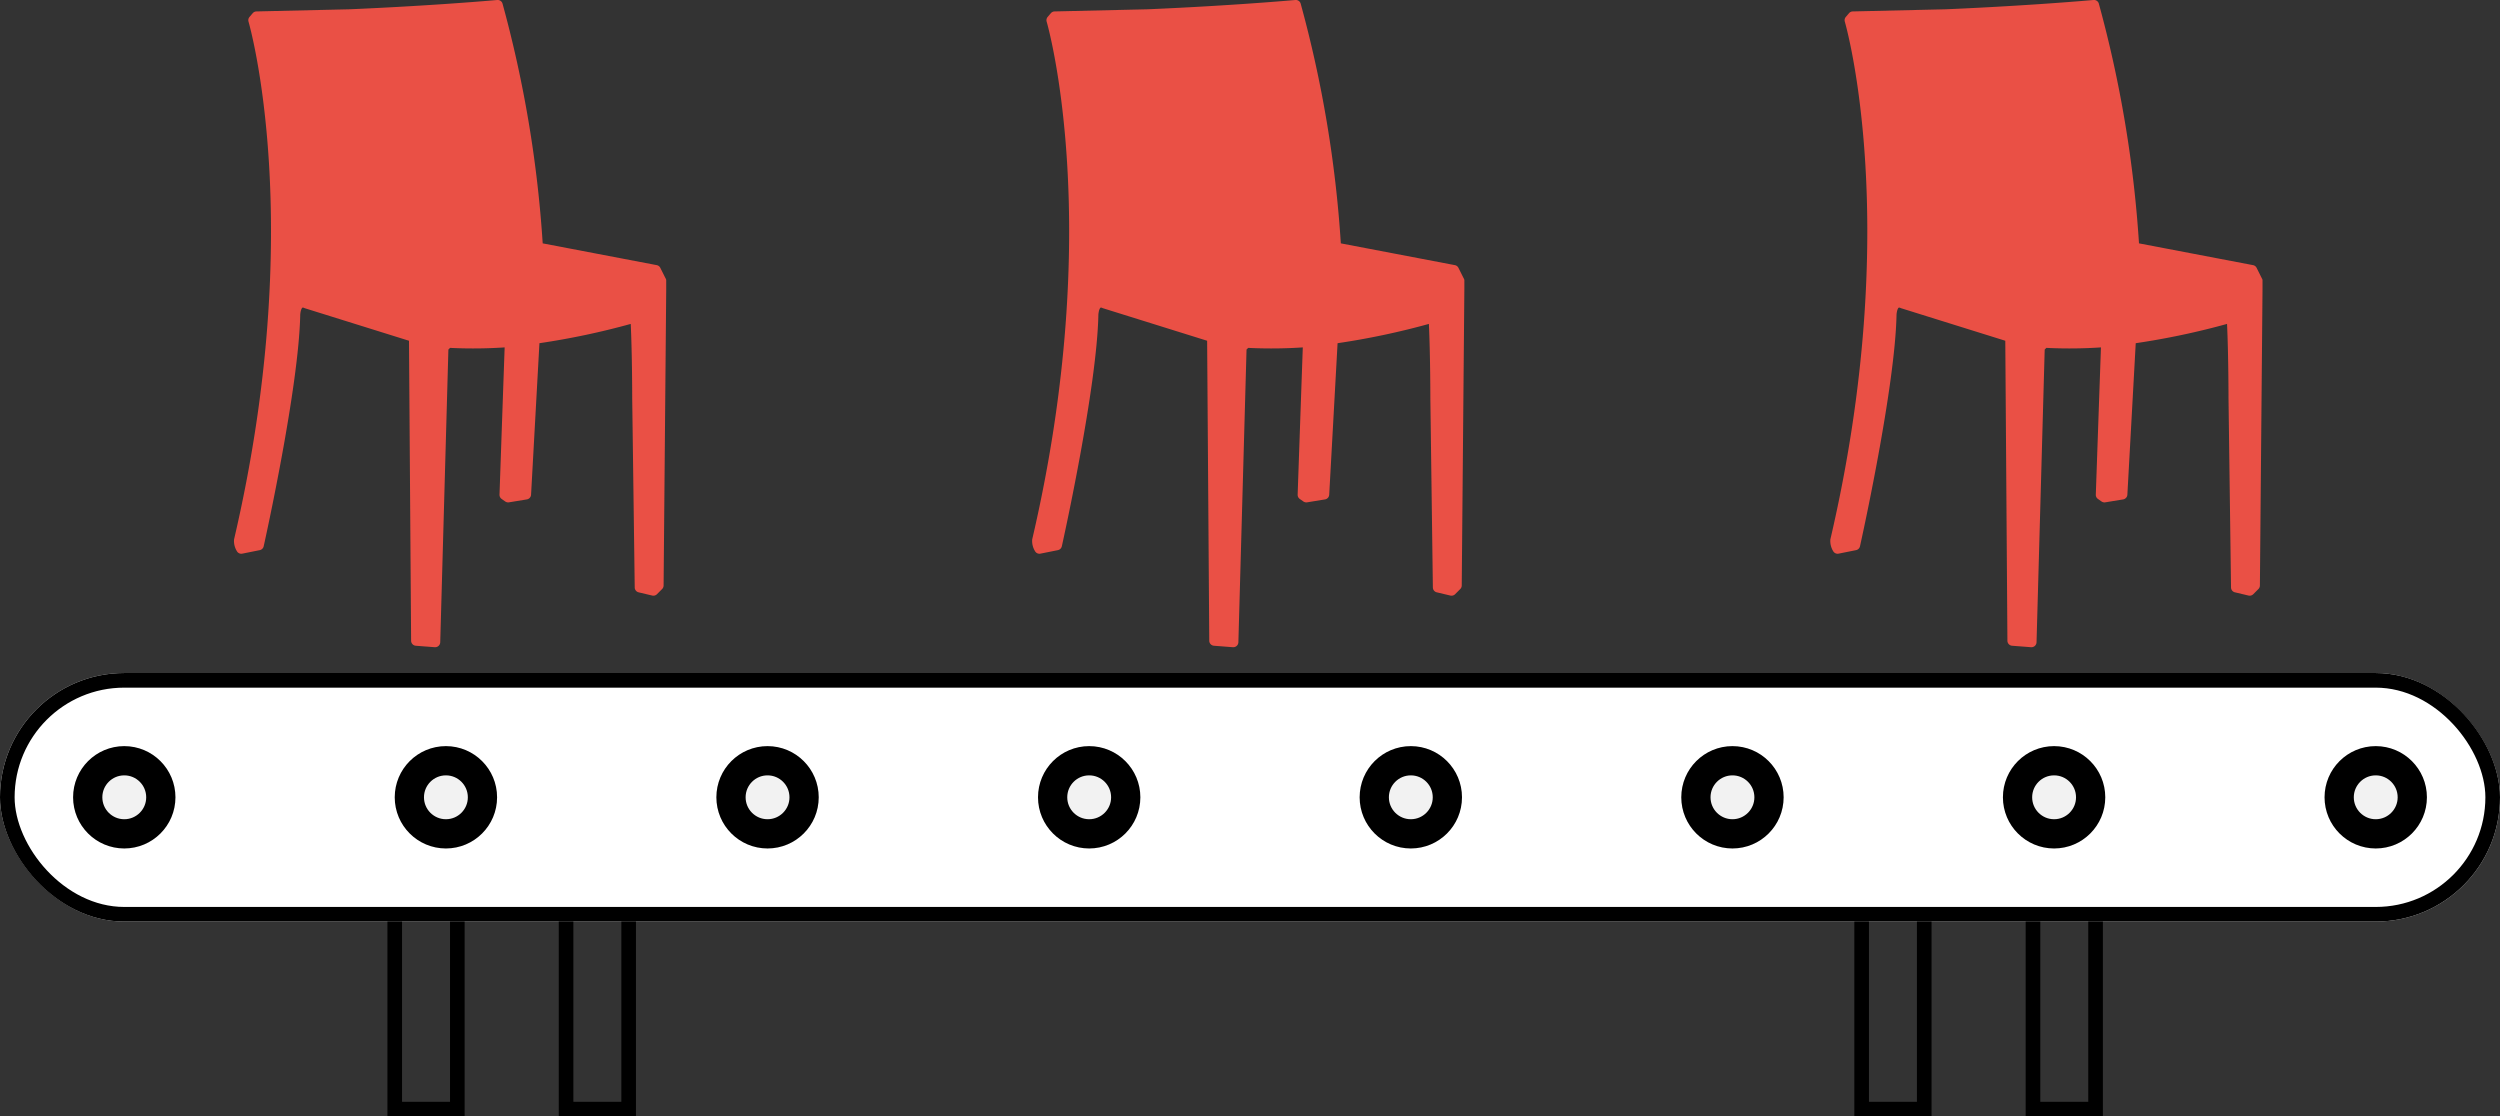 <svg xmlns="http://www.w3.org/2000/svg" xmlns:xlink="http://www.w3.org/1999/xlink" width="171" height="76.363" viewBox="0 0 171 76.363">
  <rect x="0" y="0" width="171" height="76.363" fill="#333333" stroke="none"/>
  <defs>
    <clipPath id="clip-path">
      <rect id="Rettangolo_87" data-name="Rettangolo 87" width="29.569" height="44.267" fill="#ea5045"/>
    </clipPath>
  </defs>
  <g id="Raggruppa_118" data-name="Raggruppa 118" transform="translate(-1339 -3362.965)">
    <g id="Raggruppa_109" data-name="Raggruppa 109" transform="translate(1355 3362.965)">
      <g id="Raggruppa_30" data-name="Raggruppa 30" transform="translate(0 0)" clip-path="url(#clip-path)">
        <path id="Tracciato_98" data-name="Tracciato 98" d="M29.532,19.055l-.367-.735a.346.346,0,0,0-.245-.185l-7.8-1.489A81.8,81.8,0,0,0,18.376.259.344.344,0,0,0,18.011,0C12.941.436,7.924.634,7.879.636L1.543.782A.347.347,0,0,0,1.288.9l-.221.258A.348.348,0,0,0,1,1.486C1.039,1.622,5.021,15.4.01,36.894a1.325,1.325,0,0,0,.2.817.344.344,0,0,0,.363.158l1.192-.239a.346.346,0,0,0,.271-.264c.1-.442,2.407-10.881,2.5-15.849.028-.323.111-.45.15-.472.021-.015.078,0,.1.01a.418.418,0,0,0,.065.028l7.124,2.224.145,20.519a.347.347,0,0,0,.32.343l1.3.1h.026a.347.347,0,0,0,.346-.337l.558-20.023.114-.114a32.436,32.436,0,0,0,3.734-.033c-.08,2.243-.352,10.067-.352,10.067a.348.348,0,0,0,.147.3l.244.172a.358.358,0,0,0,.254.059l1.223-.2a.345.345,0,0,0,.291-.323l.572-10.362a51.589,51.589,0,0,0,6.246-1.319c.1,2.165.1,5.05.1,5.084l.172,12.943a.345.345,0,0,0,.266.332l.93.221a.347.347,0,0,0,.325-.092l.354-.355a.348.348,0,0,0,.1-.242l.184-20.832a.346.346,0,0,0-.037-.159" transform="translate(0 0)" fill="#ea5045"/>
      </g>
    </g>
    <g id="Raggruppa_110" data-name="Raggruppa 110" transform="translate(1409.593 3362.965)">
      <g id="Raggruppa_30-2" data-name="Raggruppa 30" transform="translate(0 0)" clip-path="url(#clip-path)">
        <path id="Tracciato_98-2" data-name="Tracciato 98" d="M29.532,19.055l-.367-.735a.346.346,0,0,0-.245-.185l-7.8-1.489A81.8,81.8,0,0,0,18.376.259.344.344,0,0,0,18.011,0C12.941.436,7.924.634,7.879.636L1.543.782A.347.347,0,0,0,1.288.9l-.221.258A.348.348,0,0,0,1,1.486C1.039,1.622,5.021,15.4.01,36.894a1.325,1.325,0,0,0,.2.817.344.344,0,0,0,.363.158l1.192-.239a.346.346,0,0,0,.271-.264c.1-.442,2.407-10.881,2.5-15.849.028-.323.111-.45.15-.472.021-.015.078,0,.1.01a.418.418,0,0,0,.065.028l7.124,2.224.145,20.519a.347.347,0,0,0,.32.343l1.3.1h.026a.347.347,0,0,0,.346-.337l.558-20.023.114-.114a32.436,32.436,0,0,0,3.734-.033c-.08,2.243-.352,10.067-.352,10.067a.348.348,0,0,0,.147.3l.244.172a.358.358,0,0,0,.254.059l1.223-.2a.345.345,0,0,0,.291-.323l.572-10.362a51.589,51.589,0,0,0,6.246-1.319c.1,2.165.1,5.05.1,5.084l.172,12.943a.345.345,0,0,0,.266.332l.93.221a.347.347,0,0,0,.325-.092l.354-.355a.348.348,0,0,0,.1-.242l.184-20.832a.346.346,0,0,0-.037-.159" transform="translate(0 0)" fill="#ea5045"/>
      </g>
    </g>
    <g id="Raggruppa_111" data-name="Raggruppa 111" transform="translate(1464.187 3362.965)">
      <g id="Raggruppa_30-3" data-name="Raggruppa 30" transform="translate(0 0)" clip-path="url(#clip-path)">
        <path id="Tracciato_98-3" data-name="Tracciato 98" d="M29.532,19.055l-.367-.735a.346.346,0,0,0-.245-.185l-7.8-1.489A81.8,81.8,0,0,0,18.376.259.344.344,0,0,0,18.011,0C12.941.436,7.924.634,7.879.636L1.543.782A.347.347,0,0,0,1.288.9l-.221.258A.348.348,0,0,0,1,1.486C1.039,1.622,5.021,15.4.01,36.894a1.325,1.325,0,0,0,.2.817.344.344,0,0,0,.363.158l1.192-.239a.346.346,0,0,0,.271-.264c.1-.442,2.407-10.881,2.5-15.849.028-.323.111-.45.15-.472.021-.015.078,0,.1.01a.418.418,0,0,0,.065.028l7.124,2.224.145,20.519a.347.347,0,0,0,.32.343l1.3.1h.026a.347.347,0,0,0,.346-.337l.558-20.023.114-.114a32.436,32.436,0,0,0,3.734-.033c-.08,2.243-.352,10.067-.352,10.067a.348.348,0,0,0,.147.3l.244.172a.358.358,0,0,0,.254.059l1.223-.2a.345.345,0,0,0,.291-.323l.572-10.362a51.589,51.589,0,0,0,6.246-1.319c.1,2.165.1,5.05.1,5.084l.172,12.943a.345.345,0,0,0,.266.332l.93.221a.347.347,0,0,0,.325-.092l.354-.355a.348.348,0,0,0,.1-.242l.184-20.832a.346.346,0,0,0-.037-.159" transform="translate(0 0)" fill="#ea5045"/>
      </g>
    </g>
    <g id="Rettangolo_234" data-name="Rettangolo 234" transform="translate(1339 3409)" fill="#fff" stroke="#000" stroke-width="1">
      <rect width="171" height="17" rx="8.5" stroke="none"/>
      <rect x="0.5" y="0.5" width="170" height="16" rx="8" fill="none"/>
    </g>
    <g id="Raggruppa_112" data-name="Raggruppa 112" transform="translate(0 -88)">
      <g id="Ellisse_154" data-name="Ellisse 154" transform="translate(1344 3502)" fill="#f2f2f2" stroke="#000" stroke-width="2">
        <circle cx="3.5" cy="3.5" r="3.5" stroke="none"/>
        <circle cx="3.5" cy="3.5" r="2.5" fill="none"/>
      </g>
      <g id="Ellisse_157" data-name="Ellisse 157" transform="translate(1388 3502)" fill="#f2f2f2" stroke="#000" stroke-width="2">
        <circle cx="3.5" cy="3.5" r="3.5" stroke="none"/>
        <circle cx="3.5" cy="3.5" r="2.5" fill="none"/>
      </g>
      <g id="Ellisse_159" data-name="Ellisse 159" transform="translate(1432 3502)" fill="#f2f2f2" stroke="#000" stroke-width="2">
        <circle cx="3.5" cy="3.5" r="3.5" stroke="none"/>
        <circle cx="3.5" cy="3.5" r="2.5" fill="none"/>
      </g>
      <g id="Ellisse_161" data-name="Ellisse 161" transform="translate(1476 3502)" fill="#f2f2f2" stroke="#000" stroke-width="2">
        <circle cx="3.5" cy="3.5" r="3.5" stroke="none"/>
        <circle cx="3.5" cy="3.5" r="2.5" fill="none"/>
      </g>
      <g id="Ellisse_155" data-name="Ellisse 155" transform="translate(1366 3502)" fill="#f2f2f2" stroke="#000" stroke-width="2">
        <circle cx="3.5" cy="3.5" r="3.5" stroke="none"/>
        <circle cx="3.5" cy="3.5" r="2.5" fill="none"/>
      </g>
      <g id="Ellisse_156" data-name="Ellisse 156" transform="translate(1410 3502)" fill="#f2f2f2" stroke="#000" stroke-width="2">
        <circle cx="3.5" cy="3.5" r="3.5" stroke="none"/>
        <circle cx="3.5" cy="3.5" r="2.5" fill="none"/>
      </g>
      <g id="Ellisse_158" data-name="Ellisse 158" transform="translate(1454 3502)" fill="#f2f2f2" stroke="#000" stroke-width="2">
        <circle cx="3.5" cy="3.5" r="3.5" stroke="none"/>
        <circle cx="3.5" cy="3.5" r="2.5" fill="none"/>
      </g>
      <g id="Ellisse_160" data-name="Ellisse 160" transform="translate(1498 3502)" fill="#f2f2f2" stroke="#000" stroke-width="2">
        <circle cx="3.5" cy="3.5" r="3.5" stroke="none"/>
        <circle cx="3.5" cy="3.5" r="2.5" fill="none"/>
      </g>
    </g>
    <path id="Tracciato_486" data-name="Tracciato 486" d="M3942,1169v12.828h4.281V1169" transform="translate(-2576 2257)" fill="none" stroke="#000" stroke-width="1"/>
    <path id="Tracciato_488" data-name="Tracciato 488" d="M3942,1169v12.828h4.281V1169" transform="translate(-2475.663 2257)" fill="none" stroke="#000" stroke-width="1"/>
    <path id="Tracciato_487" data-name="Tracciato 487" d="M3942,1169v12.828h4.281V1169" transform="translate(-2564.281 2257)" fill="none" stroke="#000" stroke-width="1"/>
    <path id="Tracciato_489" data-name="Tracciato 489" d="M3942,1169v12.828h4.281V1169" transform="translate(-2463.944 2257)" fill="none" stroke="#000" stroke-width="1"/>
  </g>
</svg>
